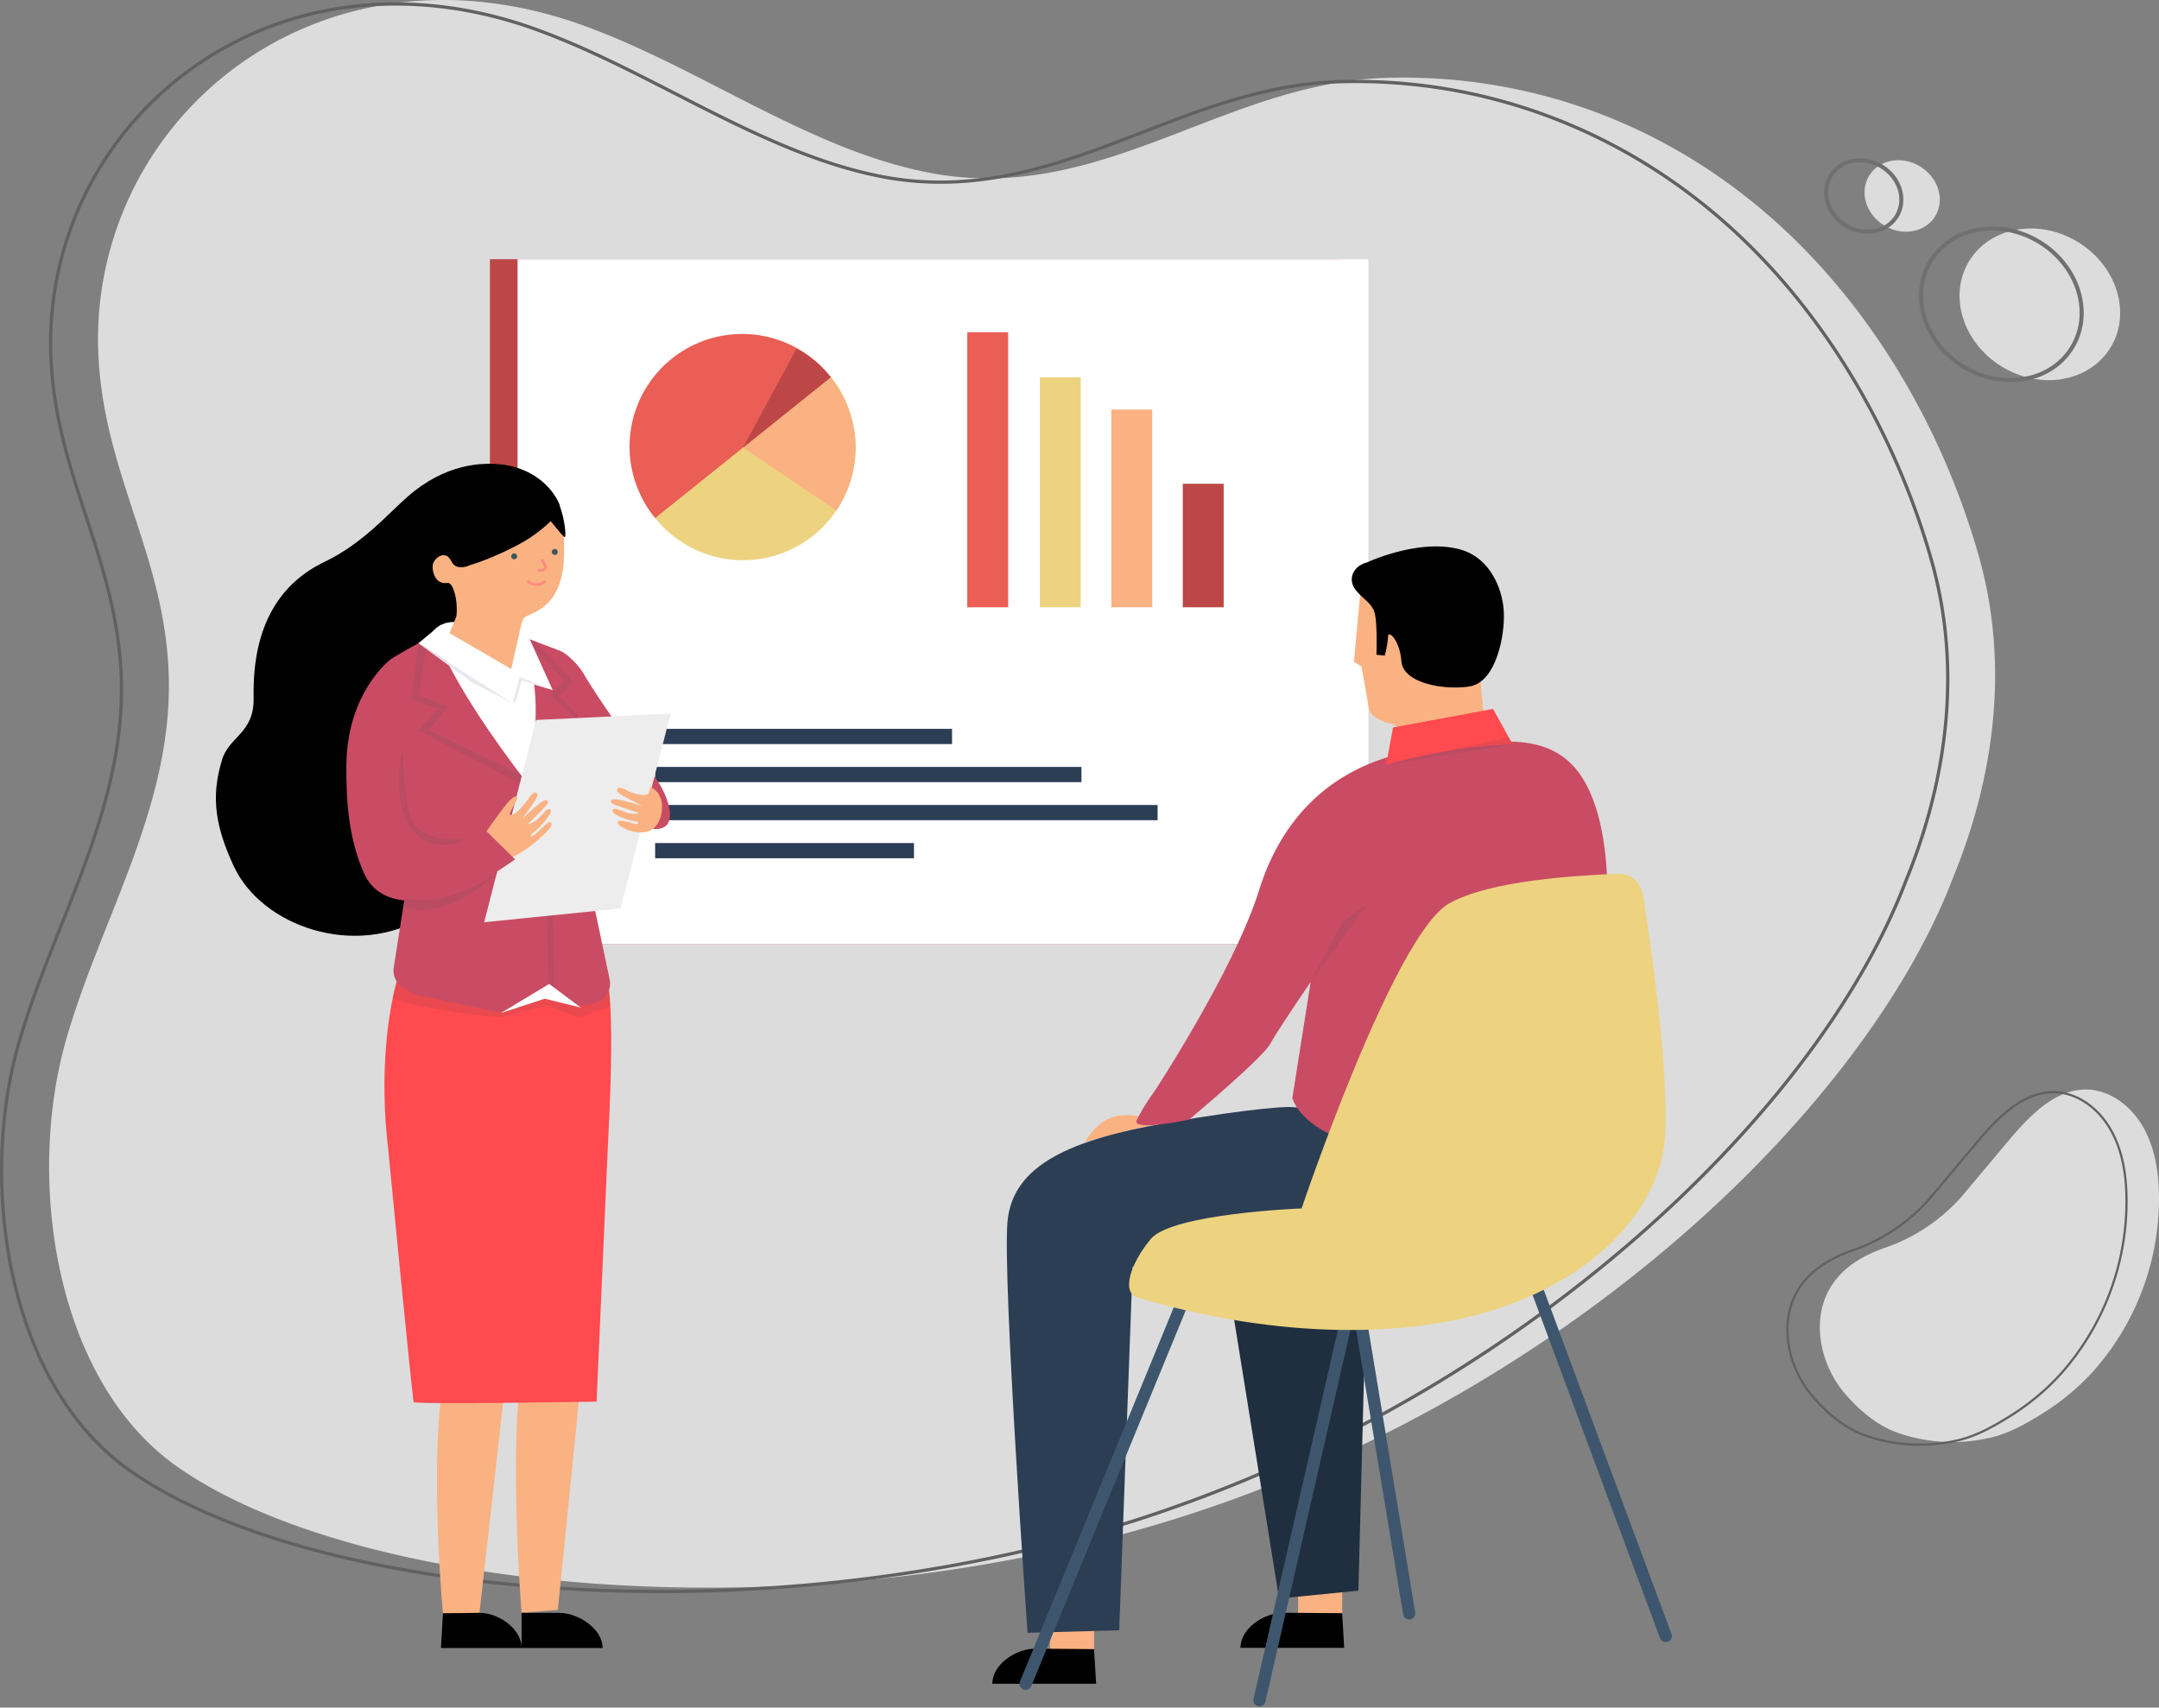 <svg xmlns="http://www.w3.org/2000/svg" xmlns:xlink="http://www.w3.org/1999/xlink" id="Component_13_1" data-name="Component 13 &#x2013; 1" width="529.256" height="418.649" viewBox="0 0 529.256 418.649"><rect x="0" y="0" width="529.256" height="418.649" fill="#808080" stroke="none"/><defs><clipPath id="clip-path"><rect id="Rectangle_1602" data-name="Rectangle 1602" width="4.591" height="1.301" fill="none"></rect></clipPath><clipPath id="clip-path-2"><rect id="Rectangle_1603" data-name="Rectangle 1603" width="2.177" height="3.133" fill="none"></rect></clipPath><clipPath id="clip-path-3"><rect id="Rectangle_1604" data-name="Rectangle 1604" width="53.372" height="9.321" fill="none"></rect></clipPath><clipPath id="clip-path-4"><rect id="Rectangle_1605" data-name="Rectangle 1605" width="40.755" height="37.293" fill="none"></rect></clipPath><clipPath id="clip-path-5"><rect id="Rectangle_1606" data-name="Rectangle 1606" width="7.562" height="50.988" fill="none"></rect></clipPath><clipPath id="clip-path-6"><rect id="Rectangle_1607" data-name="Rectangle 1607" width="16.655" height="22.906" fill="none"></rect></clipPath><clipPath id="clip-path-7"><rect id="Rectangle_1608" data-name="Rectangle 1608" width="24.746" height="10.562" fill="none"></rect></clipPath><clipPath id="clip-path-8"><rect id="Rectangle_1611" data-name="Rectangle 1611" width="13.897" height="19.155" fill="none"></rect></clipPath><clipPath id="clip-path-9"><rect id="Rectangle_1612" data-name="Rectangle 1612" width="31.066" height="6.739" fill="none"></rect></clipPath></defs><g id="Group_3955" data-name="Group 3955" transform="translate(0)"><path id="Path_4338" data-name="Path 4338" d="M108.437,254.611c8.621-29.772,26.049-56.99,25.077-89.062-.881-29.082-15.733-49.082-17.219-78a82.724,82.724,0,0,1,9.948-43.941C144.869,9.365,187.354-10.831,234.713,6.094,263.746,16.471,290.6,36.857,320.388,42.43c41.774,7.817,71.579-22.067,111.38-23.335,34.727-1.1,69.587,10.891,97.791,37.2,22.182,20.688,38.851,49.1,47.633,79.9,7.663,26.879,3.753,54.583-6.232,78.862-21.063,55.474-92,124.778-185.945,155.793s-206.235,19.911-250.174-11.808c-29.32-21.345-36.358-70.055-26.4-104.428" transform="translate(-92.148 0.001)" fill="#dcdcdc"></path><path id="Path_4339" data-name="Path 4339" d="M311.283,392.324c41.191,0,82.762-6.36,119.273-18.414A351.5,351.5,0,0,0,551,305.106c31.536-27.634,54.888-58.611,65.753-87.226,7.755-18.862,15.138-47.908,6.242-79.113-8.905-31.232-25.861-59.672-47.745-80.083-27.024-25.2-61.848-38.472-98.075-37.3-17.349.552-32.991,6.592-48.118,12.433-19.493,7.525-39.652,15.31-63.176,10.908-17.65-3.3-34.595-11.992-50.983-20.394C303.667,18.572,292.059,12.621,280.262,8.4c-30.53-10.913-61.669-7.032-85.435,10.642a83.238,83.238,0,0,0-33.513,71.21c.731,14.224,4.74,26.47,8.617,38.312,4.009,12.244,8.154,24.905,8.6,39.677.653,21.543-7.183,41.28-14.762,60.366-3.68,9.271-7.486,18.858-10.3,28.573-10.054,34.724-2.871,83.44,26.553,104.861,21.97,15.86,60.8,26.612,106.545,29.5,8.194.518,16.447.774,24.715.774M481.516,22.109c34.451,0,67.393,13.1,93.187,37.157,21.779,20.314,38.656,48.626,47.522,79.72,8.833,30.986,1.494,59.847-6.218,78.6-10.824,28.5-34.1,59.369-65.536,86.919a350.706,350.706,0,0,1-120.166,68.646c-43.744,14.444-94.772,20.7-143.688,17.6-45.6-2.882-84.277-13.581-106.128-29.355-29.141-21.213-36.233-69.534-26.255-104,2.8-9.678,6.6-19.246,10.275-28.5,7.608-19.162,15.475-38.977,14.817-60.685-.452-14.885-4.615-27.6-8.641-39.9-3.861-11.791-7.853-23.985-8.578-38.1A82.442,82.442,0,0,1,195.3,19.685c23.55-17.512,54.418-21.35,84.693-10.532,11.747,4.2,23.332,10.139,34.535,15.883,16.439,8.428,33.435,17.144,51.2,20.47,23.745,4.435,44.012-3.383,63.609-10.949C444.4,28.74,459.982,22.725,477.2,22.178q2.163-.07,4.32-.069" transform="translate(-149.188 -1.738)" fill="#606161"></path><rect id="Rectangle_1592" data-name="Rectangle 1592" width="208.569" height="167.898" transform="translate(120.096 63.551)" fill="#bc4746"></rect><rect id="Rectangle_1593" data-name="Rectangle 1593" width="208.569" height="167.898" transform="translate(126.877 63.551)" fill="#fff"></rect><path id="Path_4344" data-name="Path 4344" d="M158.027,30.259a27.6,27.6,0,1,0-4.267,38.8,27.6,27.6,0,0,0,4.267-38.8" transform="translate(45.647 62.219)" fill="#edd380"></path><path id="Path_4345" data-name="Path 4345" d="M161.364,63.693,138.473,48.264,160,31a27.612,27.612,0,0,1,1.36,32.695" transform="translate(43.67 61.478)" fill="#fab282"></path><path id="Path_4346" data-name="Path 4346" d="M158.027,30.259a27.6,27.6,0,1,0-43.062,34.529" transform="translate(45.647 62.219)" fill="#ea5e56"></path><path id="Path_4347" data-name="Path 4347" d="M160,30.5a27.511,27.511,0,0,0-8.412-7.024L138.473,47.761Z" transform="translate(43.67 61.981)" fill="#bc4746"></path><rect id="Rectangle_1594" data-name="Rectangle 1594" width="10.024" height="67.434" transform="translate(237.115 81.449)" fill="#ea5e56"></rect><rect id="Rectangle_1595" data-name="Rectangle 1595" width="10.024" height="30.283" transform="translate(289.947 118.601)" fill="#bc4746"></rect><rect id="Rectangle_1596" data-name="Rectangle 1596" width="10.024" height="48.475" transform="translate(272.426 100.409)" fill="#fab282"></rect><rect id="Rectangle_1597" data-name="Rectangle 1597" width="10.023" height="56.396" transform="translate(254.905 92.487)" fill="#edd380"></rect><rect id="Rectangle_1598" data-name="Rectangle 1598" width="72.786" height="3.733" transform="translate(160.596 178.691)" fill="#2c3e54"></rect><rect id="Rectangle_1599" data-name="Rectangle 1599" width="104.513" height="3.733" transform="translate(160.596 188.023)" fill="#2c3e54"></rect><rect id="Rectangle_1600" data-name="Rectangle 1600" width="123.176" height="3.733" transform="translate(160.596 197.354)" fill="#2c3e54"></rect><rect id="Rectangle_1601" data-name="Rectangle 1601" width="63.454" height="3.733" transform="translate(160.596 206.686)" fill="#2c3e54"></rect><path id="Path_4348" data-name="Path 4348" d="M92.989,196.669c4.321,10.1,1.643,85.087,1.643,85.087l-6.2,61.683-8.9.732s-3.689-46.4.97-63.8c-.082-.592-14.559-74.175-11.152-89.11a27.508,27.508,0,0,1,2.553-7.239s16.758,2.541,21.079,12.646" transform="translate(48.325 51.249)" fill="#fab282"></path><path id="Path_4349" data-name="Path 4349" d="M78.217,189.577c5.472,13.357-3.341,91.946-3.341,91.946l-7.038,62.53-8.955.114S54.7,299.23,60.458,280.716c-.081-.592-15.116-64.921-11.709-79.857a128.265,128.265,0,0,1,5.642-15.649s18.355-8.99,23.826,4.367" transform="translate(49.701 51.367)" fill="#fab282"></path><path id="Path_4350" data-name="Path 4350" d="M100.167,364.258c0-4.758-6.027-8.614-10.692-8.614H80.3v8.614Z" transform="translate(47.558 39.777)"></path><path id="Path_4351" data-name="Path 4351" d="M78.889,364.258c0-4.758-5.659-8.614-10.324-8.614l-8.954.114-.489,8.5Z" transform="translate(48.974 39.777)"></path><path id="Path_4352" data-name="Path 4352" d="M84.267,63.82s-3.282-8.475-14.12-9.879c-4.949-.642-14.026-.157-23.133,7.851C42.039,66.166,36,73.3,26.6,77.806,16.454,82.675,8.87,92.516,9.25,111.1c.178,8.684-5.935,9.448-7.694,15.073C-1.4,135.61.027,142.935,4.329,152.3c6.83,14.865,29.855,23.018,47.352,12.228,8.377-5.166,7.779-26.749,4.482-35.541s-12.917-22.6-8.992-24.171,16.957-10.048,17.115-15.7,9.421-14.6,12.561-16.486,7.42-6.136,7.42-8.805" transform="translate(52.926 59.958)"></path><path id="Path_4353" data-name="Path 4353" d="M53.2,99.673c1.937,17.252,17.282,21.053,24.2,18.853,12.343-3.926,7.732-17.094,7.732-17.094-2.182-.439-4-2.089-4.627-2.312-1.956-.7-2.3-4.851-1.674-6.422.5-1.241,4.257-1.468,7.051-5.157a13.1,13.1,0,0,0,1.938-3.74c2.512-7.38-.031-18.707-.031-18.707a28.022,28.022,0,0,1-13.131,9.7c-2.874.959-6.386-1.223-6.74.787-.785,4.449-3.67,4.242-4.22,4.242a4.954,4.954,0,0,1-2.767-1.985c-1.454-2.138-4.057-.107-4.227,1.594-.125,1.262.486,4.753,3.61,4.276,1.465-.223,2.658,4.591,2.187,8.255-.313,2.431-4.337,6.589-9.3,7.709" transform="translate(49.37 59.199)" fill="#fab282"></path><path id="Path_4354" data-name="Path 4354" d="M79.032,78.016a.728.728,0,1,1-.729-.729.729.729,0,0,1,.729.729" transform="translate(47.741 58.384)" fill="#3b575e"></path><path id="Path_4355" data-name="Path 4355" d="M89.7,76.86a.729.729,0,1,1-.729-.729.729.729,0,0,1,.729.729" transform="translate(47.028 58.461)" fill="#3b575e"></path><path id="Path_4356" data-name="Path 4356" d="M74.25,53.955c8.4,1.09,13.213,6.548,14.089,10.393.445,1.956-5.6,6.637-8.41,8.291-4.946,2.91-12.643,6.09-15.683,6.441s-3.395-4.294-2.348-6.807,16.957-7.924,16.957-7.924" transform="translate(48.824 59.944)"></path><path id="Path_4357" data-name="Path 4357" d="M87.063,67.324s3.344,4.239,4.132,4.92,0-6.228-1.987-9.536c-1.592-2.649-2.145,4.616-2.145,4.616" transform="translate(47.106 59.398)"></path><g id="Group_3930" data-name="Group 3930" transform="translate(129.223 142.326)" opacity="0.7"><g id="Group_3929" data-name="Group 3929"><g id="Group_3928" data-name="Group 3928" clip-path="url(#clip-path)"><path id="Path_4358" data-name="Path 4358" d="M82.092,84.748a3.179,3.179,0,0,0,3.975,0" transform="translate(-81.784 -84.44)" fill="none" stroke="#fe7a7f" stroke-linecap="round" stroke-linejoin="round" stroke-width="0.66"></path></g></g></g><g id="Group_3933" data-name="Group 3933" transform="translate(131.844 137.036)" opacity="0.7"><g id="Group_3932" data-name="Group 3932"><g id="Group_3931" data-name="Group 3931" clip-path="url(#clip-path-2)"><path id="Path_4359" data-name="Path 4359" d="M85.673,79.08s1.233,1.9.616,2.208A3.558,3.558,0,0,1,84.9,81.6" transform="translate(-84.593 -78.772)" fill="none" stroke="#fe7a7f" stroke-linecap="round" stroke-linejoin="round" stroke-width="0.66"></path></g></g></g><path id="Path_4360" data-name="Path 4360" d="M96.282,292.5s-44.442.744-44.818.118c-.356-.6-6.241-61.925-6.37-63.035-1.147-9.8-1.406-23.713,1.362-36.749l1.725-7.066,50.136,1.514s2.891,2,.77,41.651c-.04.739-2.765,62.8-2.807,63.566" transform="translate(49.966 51.132)" fill="#ff4a4f"></path><g id="Group_3936" data-name="Group 3936" transform="translate(96.255 240.098)" opacity="0.1"><g id="Group_3935" data-name="Group 3935"><g id="Group_3934" data-name="Group 3934" clip-path="url(#clip-path-3)"><path id="Path_4361" data-name="Path 4361" d="M72.475,192.949l26.9-1.94.432,4.811-7.681,2.7L84,195.675l-11.019,2.841s-16.482-1.21-26.553-4.636a15.251,15.251,0,0,1,1.2-4.582c.52-.837,24.845,3.65,24.845,3.65" transform="translate(-46.433 -189.195)" fill="#2c3e54"></path></g></g></g><path id="Path_4362" data-name="Path 4362" d="M92.333,108.019c-1.078-1.826-3.767-4.69-5.735-5.477l-8.379-3.188a4.929,4.929,0,0,0-1.919-.318s-19.28-1-19.688-.879c0,0-10.54,5.675-11.761,6.712s-14.58,12.552-9.36,36.86c.909,4.233,2.689,4.309,4.509,2.855a4.922,4.922,0,0,1,7.947,2.724l1.591,7.42a4.932,4.932,0,0,1,.05,1.794l-3.7,23.684a4.925,4.925,0,0,0,2.435,5.044l2.175,1.235a4.929,4.929,0,0,0,1.415.536l18.666,3.936a4.927,4.927,0,0,0,3.615-.635l6.942-4.311a4.925,4.925,0,0,1,5.55.243l3.017,2.259a4.926,4.926,0,0,0,4.459.747l1.341-.431a4.924,4.924,0,0,0,3.311-5.705l-5.087-24.129a4.908,4.908,0,0,1-.1-1.214l.5-12.3a4.925,4.925,0,0,1,9.2-2.235,4.916,4.916,0,0,0,2.719,2.238c10.788,3.581,7.768-6.039,4.644-10.794-2.81-4.277-12.607-16.938-18.353-26.671" transform="translate(50.635 56.99)" fill="#c94c64"></path><g id="Group_3939" data-name="Group 3939" transform="translate(100.969 155.674)" opacity="0.1"><g id="Group_3938" data-name="Group 3938"><g id="Group_3937" data-name="Group 3937" clip-path="url(#clip-path-4)"><path id="Path_4363" data-name="Path 4363" d="M79.816,136.016,53,122.112l5.009-5.241-6.526-2.225,1.6-13.9,28.388-.553L91.014,110.2l-3.328,3.5,4.553,4.9ZM55.724,122.1l23.393,11.293,12.11-14.635-5.759-5.279,3.4-3.641L78.442,98.723l-23.261,2.139-2.094,12.6,7.166,2.927Z" transform="translate(-51.484 -98.723)" fill="#2c3e54"></path></g></g></g><path id="Path_4364" data-name="Path 4364" d="M58.224,99.765s3.085,10.695,21.694,34.962c5.883-21.9-1.026-35.661-1.026-35.661Z" transform="translate(49.034 56.928)" fill="#fff"></path><path id="Path_4365" data-name="Path 4365" d="M56.581,97.716l-3.379,2.8,7.618,4.848,3.05.106,22.24,6.513L78.557,95.294h-15.5c-2.293,0-4.226,0-6.471,2.422" transform="translate(49.37 57.18)" fill="#fff"></path><path id="Path_4366" data-name="Path 4366" d="M86.706,190.4l-11.818,7.13,10.742-3.5,8.822,2.173Z" transform="translate(47.92 50.823)" fill="#fff"></path><path id="Path_4367" data-name="Path 4367" d="M61.366,97.946l15.125,8.8L79.1,95.2,63.05,93.888Z" transform="translate(48.824 57.275)" fill="#fab282"></path><g id="Group_3942" data-name="Group 3942" transform="translate(128.288 191.152)" opacity="0.1"><g id="Group_3941" data-name="Group 3941"><g id="Group_3940" data-name="Group 3940" clip-path="url(#clip-path-5)"><path id="Path_4368" data-name="Path 4368" d="M87.013,186.869l-1.27-42.522-4.982-6.6,1.328-1,5.317,7.046.916,43.942Z" transform="translate(-80.761 -136.743)" fill="#2c3e54"></path></g></g></g><path id="Path_4369" data-name="Path 4369" d="M66.407,110.573,53.2,100.894l23.069,14.679Z" transform="translate(49.37 56.806)" fill="#e8e9ef"></path><path id="Path_4370" data-name="Path 4370" d="M78.755,115.688l-.832.475,1.751-6.423,8.089,3.212-7.553-2.315Z" transform="translate(47.717 56.215)" fill="#e8e9ef"></path><path id="Path_4371" data-name="Path 4371" d="M83.881,146.661a1.654,1.654,0,1,1-1.654-1.654,1.654,1.654,0,0,1,1.654,1.654" transform="translate(47.54 53.858)" fill="#38575e"></path><path id="Path_4372" data-name="Path 4372" d="M116.186,119.381l-12.272,47.763-33.44,3.392L83.215,120.95Z" transform="translate(48.216 55.57)" fill="#ededed"></path><path id="Path_4373" data-name="Path 4373" d="M70.78,150.032c1.247-1.807,4.713-6.664,5.9-7.9,1.493-1.562,2.369-1.21,1.668.071s-1.334,2.475-1.334,2.475-.412.768-.076.906c1.01.414,3.733-2.955,4.168-3.618,1.111-1.668,1.667-1.965,1.96-1.865s.832.337.171,1.528-3.568,5.115-3.568,5.115,5.218-5.238,6.135-4.747c.73.41.145,1.049-.537,1.746-.659.7-3.375,3.427-3.888,3.958-.527.553,1.569-.365,2.306-1.113l2.127-2.239s1.255-.619.978.548c-.286,1.151-2.814,3.995-4.29,5.073-1.091.8-.6,1.421.879.055a26.624,26.624,0,0,1,2.746-2.49c1-.545,1.008.43.63,1.123a30.989,30.989,0,0,1-6.593,5.758c-2.136,1.264-5.217,2.91-6.06,3.333,0,0-3.669-7.483-3.321-7.713" transform="translate(48.196 54.187)" fill="#fab282"></path><path id="Path_4374" data-name="Path 4374" d="M115.833,141.209a4.2,4.2,0,0,0-2.368-2.506l-.485,1.617h0c-.717.824-4.188-.19-4.874-.587-1.74-.992-2.37-1.009-2.59-.789s-.592.675.536,1.444c1.111.775,5.482,2.97,5.482,2.97s-7.014-2.34-7.614-1.49c-.468.693.342,1,1.263,1.319.9.329,4.553,1.549,5.251,1.794.719.258-1.566.379-2.561.04l-2.9-1.047s-1.4.011-.629.929c.772.9,3.469,1.863,5.272,2.164,1.334.228,1.175,1-.761.444a9.12,9.12,0,0,0-2.735-.549c-1.138-.039-.706.836-.059,1.285a9.3,9.3,0,0,0,6.006,1.515c4.336-.639,4.8-6.607,3.769-8.553" transform="translate(45.989 54.279)" fill="#fab282"></path><path id="Path_4375" data-name="Path 4375" d="M67.4,147.484l8.243,8.094s-7.472,5.311-12.3,7.3c-7.964,3.277-20.547,5.635-24.78-3.972-6.456-14.653-3.633-32.636-3.633-32.636l11.415,8.918S44.36,151.942,57.3,151.405c9.486-.392,10.1-3.921,10.1-3.921" transform="translate(50.632 55.11)" fill="#c94c64"></path><g id="Group_3945" data-name="Group 3945" transform="translate(97.812 184.233)" opacity="0.1"><g id="Group_3944" data-name="Group 3944"><g id="Group_3943" data-name="Group 3943" clip-path="url(#clip-path-6)"><path id="Path_4376" data-name="Path 4376" d="M48.91,129.384S47,136.8,49.044,143.823c1.886,6.481,6.345,8.408,9.923,8.41a11.055,11.055,0,0,0,5.787-1.487s-11.627,1.819-14.058-5.963c-.76-2.43-1.415-8.589-1.574-13.3-.091-2.7-.213-2.1-.213-2.1" transform="translate(-48.101 -129.327)" fill="#2c3e54"></path></g></g></g><g id="Group_3948" data-name="Group 3948" transform="translate(98.835 212.524)" opacity="0.1"><g id="Group_3947" data-name="Group 3947"><g id="Group_3946" data-name="Group 3946" clip-path="url(#clip-path-7)"><path id="Path_4377" data-name="Path 4377" d="M73.942,159.645a36.712,36.712,0,0,1-15.65,7.667,20.19,20.19,0,0,1-8.753.008l-.343,2.195s1.859,1.119,6.693.51c9.562-1.207,18.054-10.38,18.054-10.38" transform="translate(-49.197 -159.645)" fill="#2c3e54"></path></g></g></g><path id="Path_4378" data-name="Path 4378" d="M245.825,226.242s-5.858-2.21-10.36-.989-7.163,6.191-7.163,6.191,14.934-4,17.434-4.278" transform="translate(37.665 48.517)" fill="#fab282"></path><rect id="Rectangle_1609" data-name="Rectangle 1609" width="10.806" height="11.133" transform="translate(257.397 393.215)" fill="#fab282"></rect><path id="Path_4379" data-name="Path 4379" d="M203.978,373.652c0-4.749,5.76-8.6,10.511-8.6l14.419.113.5,8.486Z" transform="translate(39.291 39.148)"></path><rect id="Rectangle_1610" data-name="Rectangle 1610" width="10.806" height="11.133" transform="translate(318.213 384.409)" fill="#fab282"></rect><path id="Path_4380" data-name="Path 4380" d="M269.15,364.216c0-4.749,5.76-8.6,10.511-8.6l14.419.113.5,8.486Z" transform="translate(34.935 39.779)"></path><path id="Path_4381" data-name="Path 4381" d="M300.086,249.389,297.637,343.1l-19.45,1.927-15.4-95.634Z" transform="translate(35.36 46.88)" fill="#202f3f"></path><path id="Path_4382" data-name="Path 4382" d="M340.9,225.985s2.906,24.862-8.667,33.816c-14.4,11.14-66.4,5.321-74.968,3.082-6.517-1.7-18.65-.968-18.65-.968l-3.295,89.117-22.464.622S206.71,265.19,207.936,250.9s16.312-20.269,38.78-24.222,30.228-3.952,30.228-3.952l63.48,3.848" transform="translate(39.037 48.662)" fill="#2c3e54"></path><path id="Path_4383" data-name="Path 4383" d="M300.8,84.389l-1.845,19.933,1.845,1.188s1.429,7.841,1.837,10.291,4.49,3.513,5.512,3.718a2.824,2.824,0,0,1,1.633,1.245s15-1.34,19.287-.319,1.538-4.564,1.538-4.564L328.976,98.4,307.744,84.389Z" transform="translate(32.942 57.91)" fill="#fab282"></path><path id="Path_4384" data-name="Path 4384" d="M302.194,79.355s12.987-6.061,23.07-3.063c7.027,2.089,10.208,9.6,10.411,15.517s-2.041,16.945-8.37,17.966-16.332-.817-16.741-6.125-3.267-7.758-3.267-6.124a25.39,25.39,0,0,1-.816,4.7l-2.043-.2s.3-8.076-.52-10.527-3.655-3.708-4.991-6.011c-1.387-2.387-.007-5.3,3.267-6.124" transform="translate(32.98 58.506)"></path><path id="Path_4385" data-name="Path 4385" d="M357.211,165.265s1.079-22.99-8.641-32.907c-8.235-8.4-21.176-5.183-32.192-4.251-24.109,2.037-38.383,15.517-44.509,35.116s-25.725,49.409-25.725,49.409a45.257,45.257,0,0,0-4.254,6.939c-1.225,2.859,12.831-.155,12.831-.155s17.865-14.91,19.908-18.586,9.9-15.139,9.9-15.139l-4.489,28.436s2.058,8.243,17.558,11.57c15.191,3.26,42.058,3.675,49-10.616S357.215,166.9,357.215,166.9" transform="translate(36.762 55.079)" fill="#c94c64"></path><path id="Path_4386" data-name="Path 4386" d="M333.626,118.141l3.769,6.822,1.094,1.9s-13.128-.088-31.065,4.926c.465-2.506,1.685-9.084,1.685-9.084Z" transform="translate(32.376 55.653)" fill="#ff4a4f"></path><g id="Group_3951" data-name="Group 3951" transform="translate(321.288 221.616)" opacity="0.1"><g id="Group_3950" data-name="Group 3950"><g id="Group_3949" data-name="Group 3949" clip-path="url(#clip-path-8)"><path id="Path_4387" data-name="Path 4387" d="M287.586,188.544l7.833-14.838,6.065-4.316Z" transform="translate(-287.586 -169.389)" fill="#2c3e54"></path></g></g></g><g id="Group_3954" data-name="Group 3954" transform="translate(339.799 180.699)" opacity="0.1"><g id="Group_3953" data-name="Group 3953"><g id="Group_3952" data-name="Group 3952" clip-path="url(#clip-path-9)"><path id="Path_4388" data-name="Path 4388" d="M338.488,127.334l-31.065,4.945,30.019-6.739Z" transform="translate(-307.423 -125.54)" fill="#2c3e54"></path></g></g></g><path id="Path_4389" data-name="Path 4389" d="M373.728,355.529l-32.085-86.473-45.174,4.611-22.325,97.62" transform="translate(34.601 45.565)" fill="none" stroke="#3e566d" stroke-linecap="round" stroke-linejoin="round" stroke-width="3"></path><path id="Path_4390" data-name="Path 4390" d="M306.744,349.71l-14-84.654-39.668,3.733-40.352,98.179" transform="translate(38.706 45.832)" fill="none" stroke="#3e566d" stroke-linecap="round" stroke-linejoin="round" stroke-width="3"></path><path id="Path_4391" data-name="Path 4391" d="M359.629,161.472c-9.946.426-31.123,1.562-41.271,7.258-13.531,7.595-36.176,74.782-36.176,74.782S250.43,244.727,245.217,251c-5.157,6.2-7.31,13.327-3.089,14.431s36.376,11.457,71,6.591S370.787,246.65,371.4,224.24c.454-16.542-3.241-42.907-5.208-55.579,0,0-.175-7.461-6.564-7.189" transform="translate(36.891 52.757)" fill="#edd380"></path><rect id="Rectangle_1613" data-name="Rectangle 1613" width="356.803" height="354.701" transform="translate(52.926 63.551)" fill="none"></rect><rect id="Rectangle_1614" data-name="Rectangle 1614" width="356.803" height="354.701" transform="translate(52.926 63.551)" fill="none"></rect></g><path id="Path_3495" data-name="Path 3495" d="M50.417,92.363c-5.173,8.423-1.616,20.011,7.945,25.883s21.505,3.8,26.678-4.619,1.616-20.011-7.945-25.883-21.505-3.8-26.678,4.619" transform="translate(432.318 -28.389)" fill="#dcdcdc"></path><path id="Path_3496" data-name="Path 3496" d="M272.136,3.794c-2.448,3.986-.807,9.443,3.664,12.189s10.081,1.741,12.528-2.244.807-9.443-3.664-12.189S274.584-.192,272.136,3.794" transform="translate(186.064 39.279)" fill="#dcdcdc"></path><path id="Path_3498" data-name="Path 3498" d="M16.048,1070.539a44.026,44.026,0,0,0,19.324-13.252l10.586-12.621c5.286-6.3,11.666-13.132,19.651-12.89,5.678.172,10.825,4.172,13.716,9.317s3.8,11.279,3.813,17.254a63.764,63.764,0,0,1-16.185,42.57A58.382,58.382,0,0,1,54.566,1111.2c-4.012,2.488-8.2,4.889-12.756,5.918a40.86,40.86,0,0,1-22.866-1.233c-5.008-1.833-9.361-5.548-12.878-9.663-5.818-6.808-8.19-17.457-3.8-25.359,2.958-5.32,8.094-8.35,13.778-10.329" transform="translate(446.119 -764.652)" fill="#dcdcdc"></path><path id="Path_3500" data-name="Path 3500" d="M77.7,1120.921a42.994,42.994,0,0,0,9.49-1.069c4.708-1.064,9.1-3.631,12.84-5.952a58.6,58.6,0,0,0,12.444-10.339,63.866,63.866,0,0,0,16.256-42.754c-.02-7.126-1.278-12.812-3.848-17.386-3.185-5.668-8.528-9.291-13.945-9.456-8.1-.259-14.491,6.576-19.869,12.987l-10.586,12.621a43.854,43.854,0,0,1-19.2,13.17c-6.771,2.359-11.326,5.778-13.926,10.455-4.686,8.427-1.621,19.292,3.828,25.668,4.114,4.815,8.485,8.093,12.991,9.742a39.736,39.736,0,0,0,13.529,2.313M110.52,1034.5q.2,0,.4.006c5.227.159,10.395,3.675,13.486,9.177,2.523,4.49,3.758,10.092,3.778,17.122a63.315,63.315,0,0,1-16.115,42.385,58.019,58.019,0,0,1-12.328,10.241c-3.706,2.3-8.047,4.839-12.672,5.884a40.528,40.528,0,0,1-22.712-1.222c-4.418-1.618-8.712-4.843-12.765-9.585-5.326-6.234-8.33-16.841-3.766-25.051,2.532-4.553,6.991-7.892,13.629-10.2A44.4,44.4,0,0,0,80.9,1059.924l10.586-12.62c5.2-6.206,11.385-12.8,19.032-12.8" transform="translate(392.836 -766.469)" fill="#606161"></path><path id="Path_4317" data-name="Path 4317" d="M50.417,92.363c-5.173,8.423-1.616,20.011,7.945,25.883s21.505,3.8,26.678-4.619,1.616-20.011-7.945-25.883-21.505-3.8-26.678,4.619" transform="translate(422.886 -28.389)" fill="none" stroke="#707070" stroke-width="1"></path><path id="Path_4318" data-name="Path 4318" d="M272.136,3.794c-2.448,3.986-.807,9.443,3.664,12.189s10.081,1.741,12.528-2.244.807-9.443-3.664-12.189S274.584-.192,272.136,3.794" transform="translate(176.633 39.279)" fill="none" stroke="#707070" stroke-width="1"></path></svg>